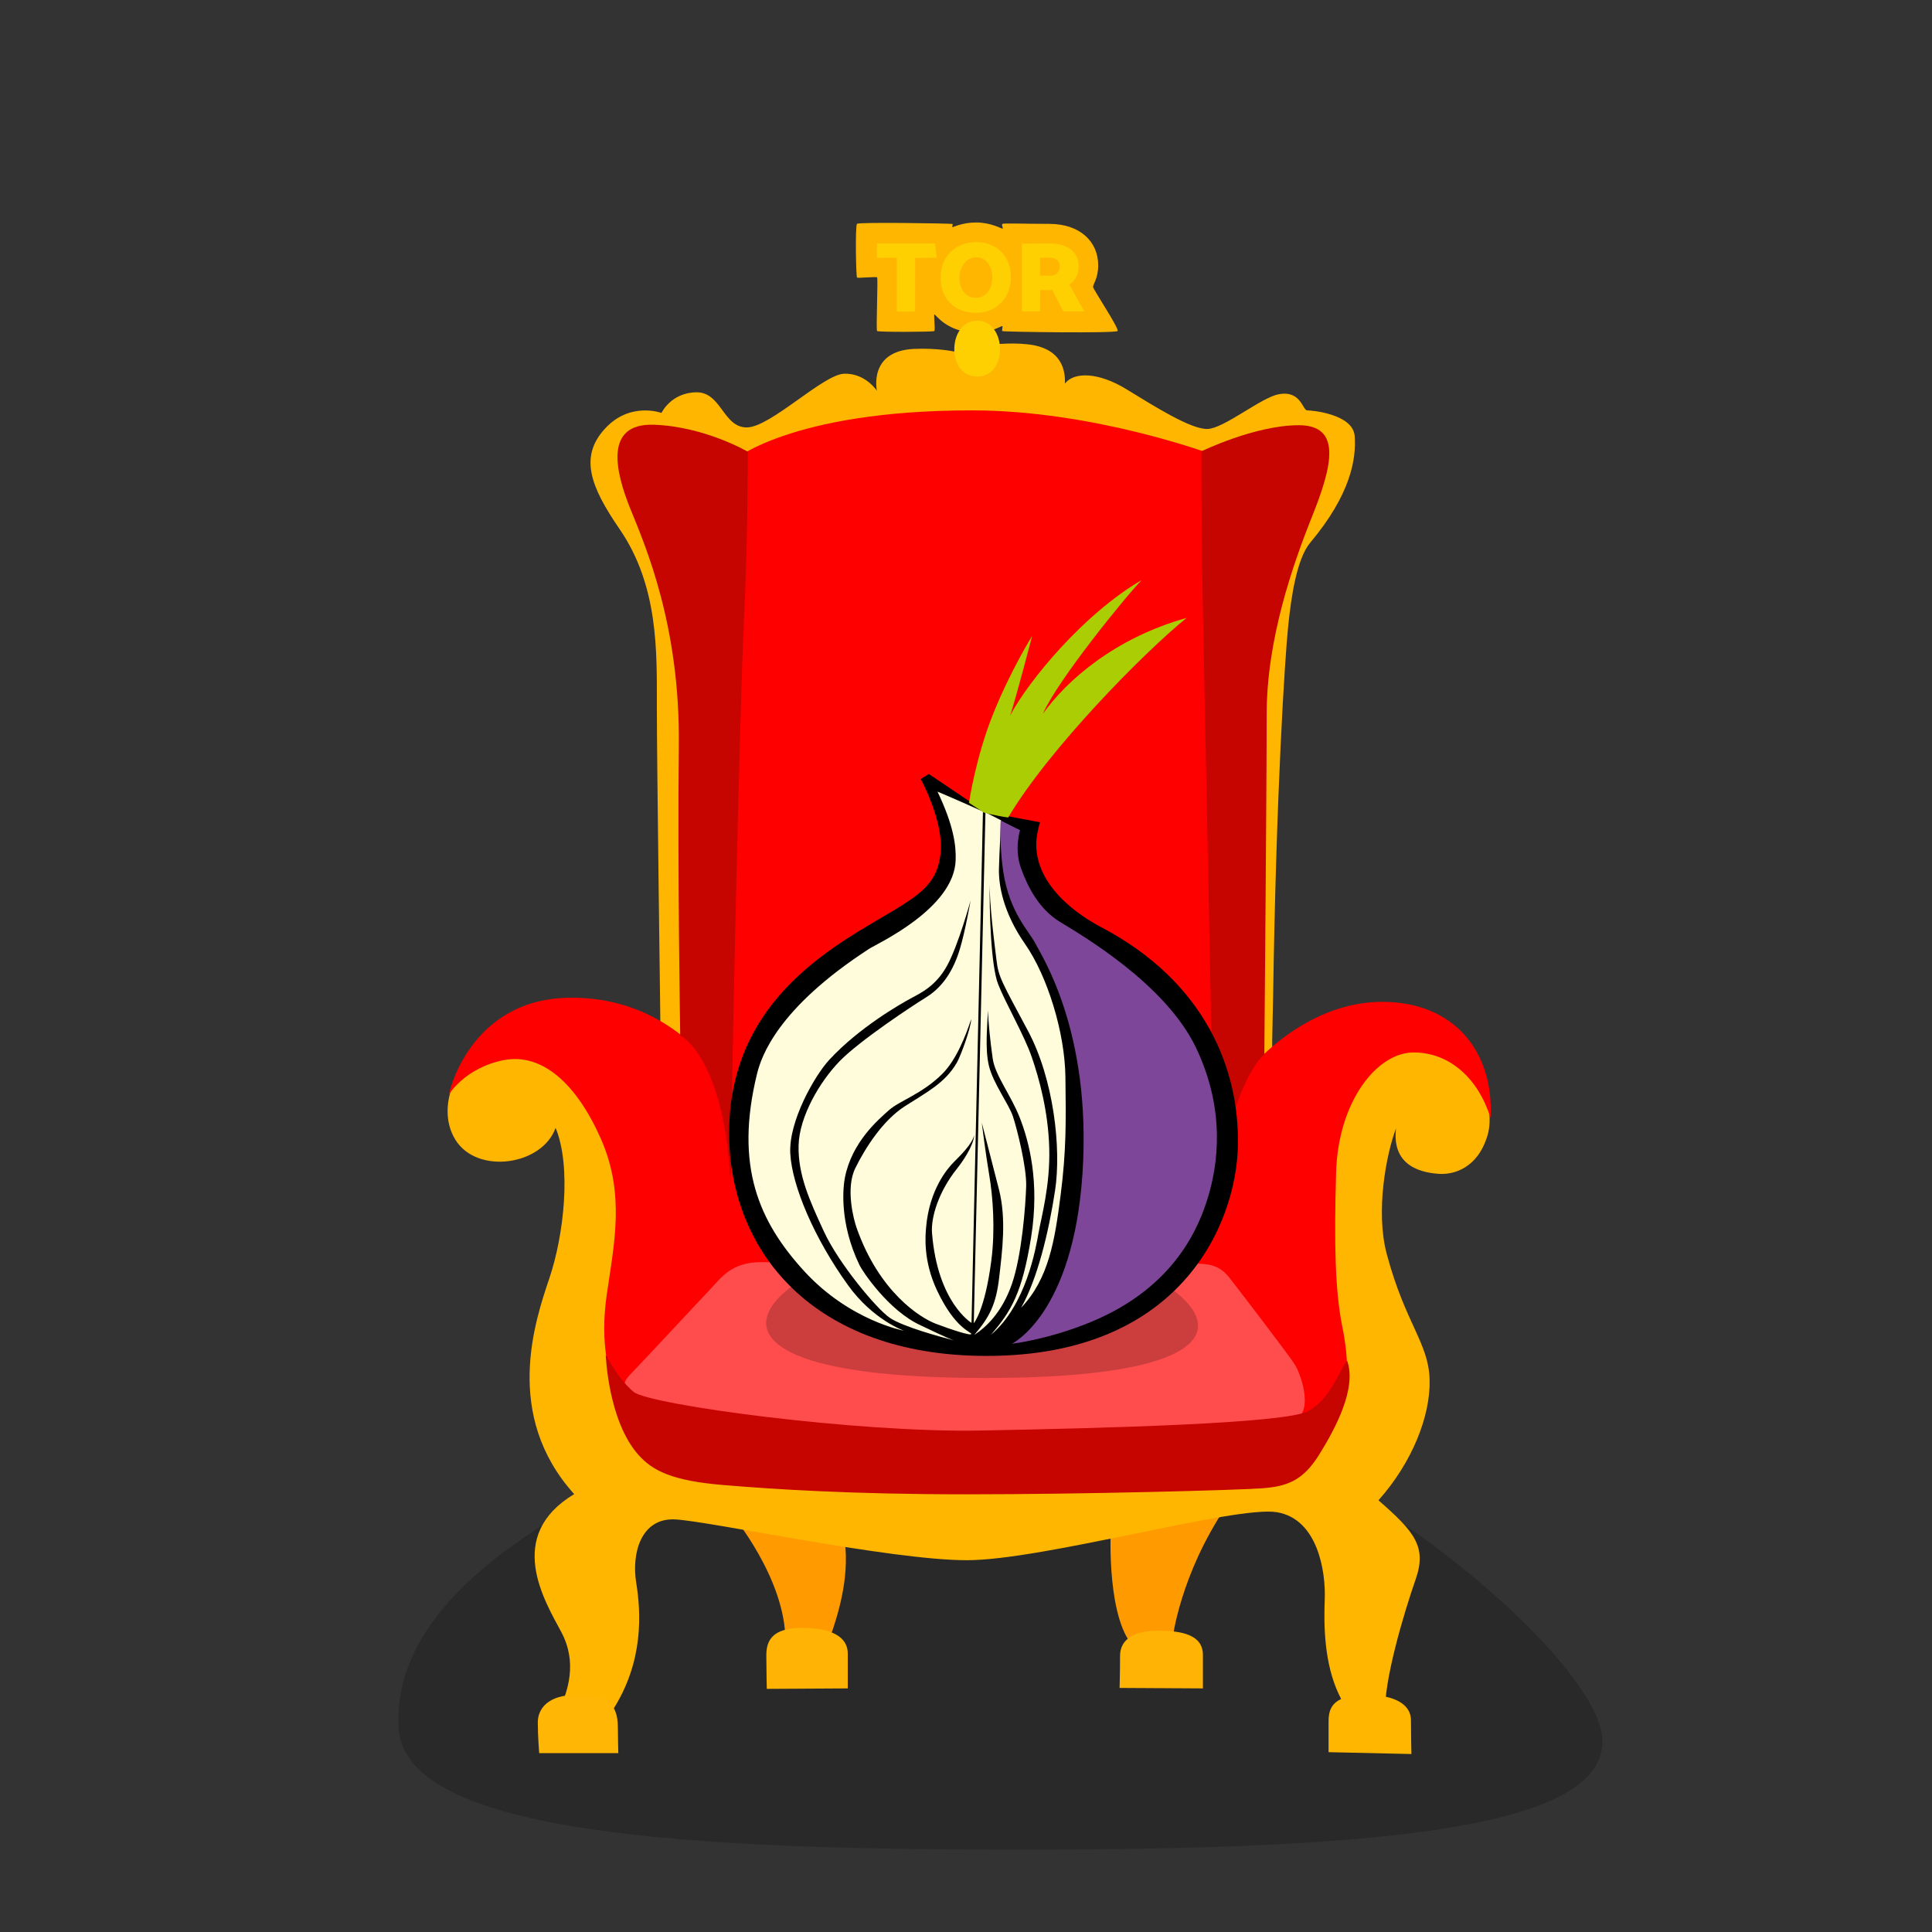 <svg xmlns="http://www.w3.org/2000/svg" xmlns:xlink="http://www.w3.org/1999/xlink" preserveAspectRatio="xMidYMid meet" width="4000" height="4000" viewBox="0 0 4000 4000" style="width:100%;height:100%"><rect x="0" y="0" width="4000" height="4000" fill="#333333" stroke="none"/><defs><animate attributeType="XML" attributeName="opacity" dur="10s" from="0" to="1" xlink:href="#time_group"/></defs><g id="_R_G"><g id="_R_G_L_3_G" opacity="0.2" transform=" translate(2000, 2000) translate(0, 0)"><path id="_R_G_L_3_G_D_0_P_0" fill="#000000" fill-opacity="1" fill-rule="nonzero" d=" M68.9 842.12 C627.92,842.12 1307.1,1411.59 1317.55,1599.67 C1328,1787.76 847.35,1829.55 110.7,1829.55 C-563.77,1829.55 -1160.78,1798.77 -1174.53,1578.78 C-1205.88,1077.23 11.43,826.45 11.43,826.45 "/></g><g id="_R_G_L_2_G" transform=" translate(2000, 2000) translate(0, 0)"><path id="_R_G_L_2_G_D_0_P_0" fill="#ff9b00" fill-opacity="1" fill-rule="nonzero" d=" M-93.48 1058.17 C-228.39,1067.8 -485.68,1134.29 -485.68,1134.29 C-485.68,1134.29 -372.93,1268.24 -373.9,1398.33 C-320.9,1423.38 -291.02,1421.46 -274.64,1370.39 C-258.26,1319.31 -237.06,1241.26 -256.33,1160.31 C-12.53,1167.06 299.69,1168.98 299.69,1168.98 C299.69,1168.98 290.05,1360.75 352.69,1414.71 C425.92,1416.64 427.85,1391.58 427.85,1391.58 C427.85,1391.58 443.27,1260.53 538.67,1118.88 C291.98,1048.53 41.43,1048.53 -93.48,1058.17z "/><path id="_R_G_L_2_G_D_1_P_0" fill="#ffb405" fill-opacity="1" fill-rule="nonzero" d=" M-339.2 1370.39 C-400.88,1370.39 -413.4,1396.4 -413.4,1427.24 C-413.4,1458.08 -412.44,1496.62 -412.44,1496.62 C-412.44,1496.62 -244.77,1495.66 -244.77,1495.66 C-244.77,1495.66 -244.77,1457.11 -244.77,1423.38 C-244.77,1389.66 -277.53,1370.39 -339.2,1370.39z "/><path id="_R_G_L_2_G_D_2_P_0" fill="#ffb405" fill-opacity="1" fill-rule="nonzero" d=" M397.98 1376.17 C348.83,1376.17 318.96,1393.51 318.96,1428.2 C318.96,1462.89 318,1494.69 318,1494.69 C318,1494.69 490.49,1495.66 490.49,1495.66 C490.49,1495.66 490.49,1467.71 490.49,1426.28 C490.49,1384.84 447.12,1376.17 397.98,1376.17z "/><path id="_R_G_L_2_G_D_3_P_0" fill="#ffb601" fill-opacity="1" fill-rule="nonzero" d=" M126.73 -1287.25 C54,-1294.74 -25.14,-1272.28 -25.14,-1272.28 C-25.14,-1272.28 -59.36,-1279.77 -107.49,-1277.63 C-202.73,-1273.4 -184.49,-1191 -184.49,-1191 C-184.49,-1191 -208.02,-1227.36 -251.86,-1226.29 C-295.71,-1225.23 -404.8,-1115.07 -453.99,-1115.07 C-503.19,-1115.07 -506.4,-1188.86 -558.8,-1187.79 C-611.21,-1186.73 -630.46,-1145.02 -630.46,-1145.02 C-630.46,-1145.02 -695.69,-1169.61 -748.1,-1111.86 C-800.5,-1054.11 -778.04,-993.15 -717.08,-904.38 C-636.07,-786.42 -640.08,-648.78 -640.08,-538.63 C-640.08,-428.47 -632.6,131.93 -632.6,131.93 C-632.6,131.93 -840.07,90.22 -944.88,131.93 C-1049.69,173.64 -1102.09,287 -1057.17,359.72 C-1012.26,432.45 -877.5,413.2 -849.7,335.13 C-816.54,415.34 -832.59,557.57 -862.53,646.34 C-892.48,735.11 -958.78,929.75 -811.2,1093.38 C-955.57,1180 -872.16,1314.76 -837.93,1378.92 C-803.71,1443.09 -825.1,1501.91 -841.14,1538.27 C-832.58,1578.91 -807.99,1577.84 -732.06,1541.48 C-665.75,1438.81 -673.24,1336.14 -682.86,1276.25 C-692.49,1216.36 -673.24,1142.57 -602.65,1145.78 C-532.07,1148.99 -156.68,1230.27 1.6,1230.27 C159.88,1230.27 557.72,1116.9 643.28,1130.81 C728.83,1144.71 744.88,1254.87 742.74,1310.48 C740.6,1366.09 741.67,1443.09 771.61,1507.26 C801.56,1571.43 837.92,1591.75 867.86,1550.04 C863.59,1482.66 907.44,1337.21 930.96,1269.84 C954.49,1202.46 928.82,1171.45 853.96,1106.21 C923.48,1028.14 961.98,931.89 959.84,855.95 C957.7,780.02 909.57,740.45 871.07,596.08 C847.55,507.85 870,389.67 890.32,336.19 C880.7,417.47 948.07,428.17 979.09,430.31 C1010.1,432.45 1059.3,418.54 1079.62,351.17 C1099.94,283.79 1048.6,175.77 971.6,153.32 C894.6,130.86 642.21,206.79 636.86,199.3 C631.51,191.82 634.85,129.79 635.79,66.69 C642.21,-363.24 660.39,-637.02 666.8,-701.19 C673.22,-765.35 684.99,-843.43 712.79,-876.58 C797.55,-977.64 807.97,-1050.9 804.77,-1096.89 C801.56,-1142.88 716,-1150.36 706.38,-1150.36 C696.75,-1150.36 693.54,-1193.14 646.49,-1183.52 C609.75,-1176 534.19,-1112.93 499.97,-1111.86 C465.75,-1110.79 389.81,-1158.92 332.06,-1194.21 C274.31,-1229.5 224.05,-1230.57 204.8,-1205.97 C205.86,-1231.64 199.45,-1279.77 126.73,-1287.25z "/><path id="_R_G_L_2_G_D_4_P_0" fill="#ffb604" fill-opacity="1" fill-rule="nonzero" d=" M-807.53 1509.15 C-864.39,1509.15 -886.55,1537.09 -886.55,1566 C-886.55,1594.91 -883.66,1629.6 -883.66,1629.6 C-883.66,1629.6 -719.84,1629.6 -719.84,1629.6 C-719.84,1629.6 -720.8,1593.95 -720.8,1575.64 C-720.8,1521.68 -750.68,1509.15 -807.53,1509.15z "/><path id="_R_G_L_2_G_D_5_P_0" fill="#ffb601" fill-opacity="1" fill-rule="nonzero" d=" M828.72 1509.15 C764.16,1509.15 750.67,1532.28 750.67,1563.11 C750.67,1593.95 750.67,1627.68 750.67,1627.68 C750.67,1627.68 922.2,1631.53 922.2,1631.53 C922.2,1631.53 921.23,1590.09 921.23,1561.19 C921.23,1532.28 893.29,1509.15 828.72,1509.15z "/><path id="_R_G_L_2_G_D_6_P_0" fill="#fe0000" fill-opacity="1" fill-rule="nonzero" d=" M12.29 -1150.36 C-367.37,-1150.36 -485.01,-1044.49 -485.01,-1044.49 C-485.01,-1044.49 -569.5,43.16 -569.5,159.73 C-593.02,140.48 -673.24,65.62 -816.54,65.62 C-1029.37,65.62 -1071.08,266.68 -1071.08,266.68 C-1071.08,266.68 -1037.92,211.07 -957.71,195.03 C-877.5,178.98 -805.85,244.22 -755.58,358.65 C-705.32,473.09 -728.85,576.82 -743.82,680.56 C-758.79,784.3 -738.47,849.54 -720.29,901.94 C-702.11,954.35 464.68,974.67 464.68,974.67 C464.68,974.67 652.9,997.12 776.96,897.66 C790.86,874.14 794.07,820.66 779.1,746.87 C764.13,673.08 761.99,573.62 766.27,427.1 C770.54,280.58 850.75,178.98 926.69,178.98 C1002.62,178.98 1061.44,234.6 1086.04,314.81 C1093.52,177.91 1011.17,74.18 861.45,74.18 C711.72,74.18 605.85,193.96 605.85,193.96 C605.85,193.96 543.82,-52.02 543.82,-52.02 C543.82,-52.02 508.52,-1059.46 508.52,-1059.46 C508.52,-1059.46 265.76,-1150.36 12.29,-1150.36z "/><path id="_R_G_L_2_G_D_7_P_0" fill="#ff4d4d" fill-opacity="1" fill-rule="nonzero" d=" M-425.12 613.19 C-487.15,613.19 -508.54,647.41 -532.07,672.01 C-555.59,696.6 -665.75,815.31 -696.76,847.4 C-727.78,879.48 -693.55,911.57 -573.77,953.28 C-453.99,994.98 -158.82,984.29 32.61,981.08 C224.05,977.87 606.92,953.28 666.81,944.72 C726.7,936.16 693.54,845.26 680.71,824.94 C667.87,804.62 565.21,670.94 547.03,647.41 C528.84,623.88 510.66,616.39 478.58,616.39 C446.5,616.39 -363.09,613.19 -425.12,613.19z "/><path id="_R_G_L_2_G_D_8_P_0" fill="#c60400" fill-opacity="1" fill-rule="nonzero" d=" M-645.64 -1120.61 C-750.68,-1124.47 -725.62,-1022.32 -694.79,-946.2 C-663.95,-870.07 -591.68,-705.29 -594.57,-455.7 C-597.46,-206.12 -591.68,143.68 -591.68,143.68 C-591.68,143.68 -498.2,188 -487.15,459.18 C-487.15,299.79 -468.49,-536.35 -459.8,-715.14 C-451.11,-893.94 -451.94,-1064.88 -451.94,-1064.88 C-451.94,-1064.88 -540.6,-1116.76 -645.64,-1120.61z "/><path id="_R_G_L_2_G_D_9_P_0" fill="#c60400" fill-opacity="1" fill-rule="nonzero" d=" M689 -1119.65 C598.41,-1119.65 487.6,-1065.69 487.6,-1065.69 C487.6,-1065.69 487.6,-950.05 488.56,-850.8 C489.52,-751.54 514.58,412.53 514.58,516.6 C543.49,237.15 617.69,183.19 617.69,183.19 C617.69,183.19 622.5,-366.09 622.5,-521.23 C622.5,-676.38 676.47,-830.56 716.94,-931.74 C757.41,-1032.92 779.58,-1119.65 689,-1119.65z "/><path id="_R_G_L_2_G_D_10_P_0" fill="#c60400" fill-opacity="1" fill-rule="nonzero" d=" M-745.86 804.73 C-745.86,804.73 -741.4,940.79 -678.4,1011.91 C-648.53,1045.64 -607.1,1065.88 -503.02,1074.55 C-398.95,1083.22 -238.99,1093.82 1.92,1093.82 C242.83,1093.82 564.69,1085.15 613.83,1081.29 C662.98,1077.44 696.7,1066.84 730.43,1012.88 C764.16,958.91 809.45,875.08 789.21,817.26 C771.87,838.46 755.49,895.31 709.23,921.33 C662.98,947.35 284.27,956.99 29.87,961.8 C-224.53,966.62 -655.28,908.8 -688.04,881.82 C-720.8,854.84 -745.86,804.73 -745.86,804.73z "/><path id="_R_G_L_2_G_D_11_P_0" fill="#ffb601" fill-opacity="1" fill-rule="nonzero" d=" M21.19 -1539.36 C-9.44,-1539.36 -26.44,-1528.98 -28.06,-1529.86 C-29.69,-1530.73 -25.94,-1535.36 -28.44,-1536.36 C-30.94,-1537.36 -221.82,-1540.48 -225.69,-1536.61 C-229.57,-1532.73 -227.82,-1426.61 -225.57,-1425.23 C-223.32,-1423.86 -186.32,-1427.61 -184.07,-1425.73 C-181.82,-1423.86 -186.57,-1316.85 -184.07,-1314.6 C-181.57,-1312.35 -68.31,-1312.48 -65.69,-1314.6 C-63.06,-1316.73 -67.44,-1348.98 -65.31,-1349.1 C-63.19,-1349.23 -38.56,-1311.35 20.69,-1311.35 C51.31,-1311.35 73.19,-1325.35 75.07,-1324.85 C76.94,-1324.35 73.57,-1316.1 75.32,-1314.48 C77.07,-1312.85 310.49,-1309.51 313.87,-1314.75 C317.25,-1320 263.68,-1400.39 263.09,-1405.7 C262.5,-1411 273.7,-1423.16 273.7,-1450.76 C273.7,-1499.74 235.99,-1536.48 172.44,-1536.48 C124.44,-1536.48 78.13,-1538.22 75.44,-1536.48 C72.75,-1534.75 77.82,-1526.86 75.57,-1526.61 C73.32,-1526.36 51.81,-1539.36 21.19,-1539.36z "/><path id="_R_G_L_2_G_D_12_P_0" fill="#ffd001" fill-opacity="1" fill-rule="nonzero" d=" M-64.19 -1495.86 C-64.19,-1495.86 -184.57,-1495.86 -184.57,-1495.86 C-184.57,-1495.86 -184.57,-1466.23 -184.57,-1466.23 C-184.57,-1466.23 -143.32,-1466.36 -143.32,-1466.36 C-143.32,-1466.36 -143.19,-1354.85 -143.19,-1354.85 C-143.19,-1354.85 -105.44,-1354.98 -105.44,-1354.98 C-105.44,-1354.98 -105.32,-1466.11 -105.32,-1466.11 C-105.32,-1466.11 -60.56,-1466.36 -60.56,-1466.36 C-60.56,-1466.36 -64.19,-1495.86 -64.19,-1495.86z "/><path id="_R_G_L_2_G_D_13_P_0" fill="#ffd001" fill-opacity="1" fill-rule="nonzero" d=" M21.44 -1498.73 C-19.06,-1498.73 -52.44,-1471.98 -52.44,-1425.36 C-52.44,-1378.73 -21.06,-1352.35 20.56,-1352.35 C62.19,-1352.35 92.94,-1381.98 92.94,-1426.48 C92.94,-1470.98 61.94,-1498.73 21.44,-1498.73z "/><path id="_R_G_L_2_G_D_14_P_0" fill="#ffb601" fill-opacity="1" fill-rule="nonzero" d=" M21.56 -1467.36 C0.56,-1467.36 -13.69,-1447.36 -13.69,-1425.11 C-13.69,-1402.86 -2.31,-1383.48 20.81,-1383.48 C43.94,-1383.48 54.56,-1405.23 54.56,-1426.11 C54.56,-1446.98 42.56,-1467.36 21.56,-1467.36z "/><path id="_R_G_L_2_G_D_15_P_0" fill="#ffd001" fill-opacity="1" fill-rule="nonzero" d=" M172.94 -1495.98 C147.19,-1495.98 115.82,-1495.48 115.82,-1495.48 C115.82,-1495.48 115.82,-1355.35 115.82,-1355.35 C115.82,-1355.35 153.32,-1355.23 153.32,-1355.23 C153.32,-1355.23 153.57,-1399.48 153.57,-1399.48 C153.57,-1399.48 178.82,-1399.48 178.82,-1399.48 C178.82,-1399.48 201.44,-1355.23 201.44,-1355.23 C201.44,-1355.23 244.95,-1355.35 244.95,-1355.35 C244.95,-1355.35 213.94,-1410.73 213.94,-1410.73 C213.94,-1410.73 233.2,-1421.73 233.2,-1448.36 C233.2,-1486.61 198.69,-1495.98 172.94,-1495.98z "/><path id="_R_G_L_2_G_D_16_P_0" fill="#ffb601" fill-opacity="1" fill-rule="nonzero" d=" M173.07 -1466.61 C164.07,-1466.61 153.44,-1466.48 153.44,-1466.48 C153.44,-1466.48 153.32,-1429.48 153.32,-1429.48 C153.32,-1429.48 166.69,-1429.11 175.19,-1429.11 C183.69,-1429.11 194.07,-1434.48 194.07,-1448.61 C194.07,-1462.73 182.07,-1466.61 173.07,-1466.61z "/><path id="_R_G_L_2_G_D_17_P_0" fill="#ffd001" fill-opacity="1" fill-rule="nonzero" d=" M23.11 -1336 C-38.22,-1336 -41.78,-1220.44 23.11,-1220.44 C88,-1220.44 84.44,-1336 23.11,-1336z "/></g><g id="_R_G_L_1_G" opacity="0.2" transform=" translate(2000, 2000) translate(0, 0)"><path id="_R_G_L_1_G_D_0_P_0" fill="#000000" fill-opacity="1" fill-rule="nonzero" d=" M22 553 C-332,553 -758,853 40,853 C838,853 376,553 22,553z "/></g><g id="_R_G_L_0_G" transform=" translate(2000, 2000) translate(0, 0)"><path id="_R_G_L_0_G_D_0_P_0" fill="#000000" fill-opacity="1" fill-rule="nonzero" d=" M-77.09 -397.63 C-77.09,-397.63 -93.79,-387.03 -93.79,-387.03 C-93.79,-387.03 -50.62,-308.71 -52.06,-244.73 C-53.51,-180.74 -88.52,-154.38 -126.79,-129.36 C-230.88,-61.29 -483.67,42.3 -490.26,334.08 C-495.87,582.07 -325.11,799.19 22.65,807.04 C445.84,816.6 559.41,531.01 562.97,373.3 C566.53,215.58 496.82,33.91 280.25,-80.18 C261.57,-90.02 143.13,-152.26 145.45,-254.9 C145.86,-273.18 153.2,-297.58 153.2,-297.58 C153.2,-297.58 39.76,-318.95 39.76,-318.95 C39.76,-318.95 -77.09,-397.63 -77.09,-397.63z "/><path id="_R_G_L_0_G_D_1_P_0" fill="#fffcdb" fill-opacity="1" fill-rule="nonzero" d=" M-58.97 -361.02 C-25.05,-289.71 -20.44,-248.84 -21.42,-219.08 C-24.73,-118.82 -183.61,-46.56 -200.63,-35.52 C-390.49,87.7 -423.91,187.47 -432.76,223.66 C-479.39,414.4 -428.69,529.46 -334.85,631.92 C-241.01,734.37 -128.47,755.1 -128.47,755.1 C-128.47,755.1 -192.38,732.95 -244.33,660.79 C-314.23,563.69 -359.84,456.14 -363.78,388.81 C-367.72,321.49 -312.81,226.3 -282.93,194.06 C-220.67,126.87 -135.62,78.62 -113.85,66.82 C-92.09,55.03 -62.08,41.03 -38.94,-1.11 C-15.81,-43.24 9.48,-135.5 9.48,-135.5 C9.48,-135.5 -1.51,-71.93 -12.94,-34.31 C-30.28,22.78 -58.53,50.33 -84.49,66.12 C-110.44,81.92 -219.94,154.4 -261.14,196.58 C-302.33,238.77 -345.26,311.48 -346.62,371.81 C-347.98,432.14 -324.1,485.2 -293.7,550.69 C-263.3,616.18 -185.19,709.66 -157.91,728.3 C-130.64,746.95 -51.42,768.33 -24.4,775.22 C-36.61,771.8 -84.62,748.13 -93.47,744.13 C-160.98,713.6 -215.02,630.59 -220.01,620.29 C-263.71,530.2 -254.12,455.33 -250.64,437.74 C-236.19,364.64 -181.84,318.31 -159.44,298.43 C-137.04,278.56 -91.28,265.22 -49.31,223.58 C-19.81,194.3 -0.2,143.16 10.74,109.96 C10.32,128.51 -11.04,186.4 -19,200.22 C-43.2,242.27 -81.68,261.5 -126.8,290.51 C-171.92,319.53 -208.3,376.04 -229.15,418.47 C-250,460.91 -232.14,526.11 -226.49,542.18 C-179.57,675.46 -94.68,728.42 -62.56,740.65 C-30.43,752.87 10.03,766.06 10.91,761.9 C11.79,757.74 -22.31,751.75 -59.96,671.72 C-89.05,609.88 -84.09,558.27 -82.61,541.08 C-75.88,462.85 -38.58,419.53 -25.48,406.24 C-12.37,392.95 11.92,369.98 17.07,350.24 C14.98,373.45 -6.83,404.71 -19.36,420.48 C-57.09,468 -72.92,520.85 -70.33,553.12 C-58.76,697.3 11.43,738.92 11.43,738.92 C11.43,738.92 35.08,-319.85 35.08,-319.85 C35.08,-319.85 -19.63,-344.46 -58.97,-361.02z "/><path id="_R_G_L_0_G_D_2_P_0" fill="#fffcdb" fill-opacity="1" fill-rule="nonzero" d=" M40.27 -318.16 C40.27,-318.16 16.12,739.55 16.12,739.55 C16.12,739.55 39.03,713.6 52.42,609.98 C60.79,545.16 55.71,477.47 48.06,432.5 C40.42,387.53 32.59,324.05 32.59,324.05 C32.59,324.05 56.15,415.03 68.28,462.82 C83.91,524.39 74.97,589.89 68.64,645.29 C62.31,700.69 48.27,727.55 17.29,763.58 C40.32,748.87 74.16,718.28 94.91,658.72 C115.67,599.17 123.39,495.42 124.58,456.03 C125.76,416.64 105.48,336.44 97.09,311.17 C88.7,285.9 56.22,243.06 47.49,206.73 C38.75,170.39 44.61,122.45 45.31,91.71 C46.27,115.32 50.12,156.32 55.29,191.67 C60.47,227.03 92.44,265.97 111.36,314.18 C130.27,362.39 153.15,447.12 134.73,561.97 C116.3,676.82 93.64,715.13 51.33,763.75 C124.67,702.99 144.98,582.17 150.16,552.76 C155.99,519.75 174.48,454.47 172.35,377.07 C170.21,299.68 151.13,232.06 136,188.12 C120.87,144.18 82.36,77.61 66.82,38.44 C51.28,-0.73 48.41,-111.89 48.79,-181.46 C47.85,-126.83 60,-39.41 63.17,-11.81 C67.17,22.92 74.97,34.44 128.26,134.19 C181.55,233.94 197.72,377.35 184.4,464.84 C171.08,552.34 147.72,647.97 114.12,707.53 C171.62,647.31 183.87,567.56 195.82,474.96 C207.76,382.35 207.03,322.31 205.84,229.71 C204.64,137.11 168.49,20.76 122.42,-45.34 C76.36,-111.44 67.46,-168.34 68.19,-200.99 C68.93,-233.64 72.81,-301.48 72.81,-301.48 C72.81,-301.48 40.27,-318.16 40.27,-318.16z "/><path id="_R_G_L_0_G_D_3_P_0" fill="#7d4698" fill-opacity="1" fill-rule="nonzero" d=" M71.88 -301.37 C69.79,-281.19 71.52,-230.19 77.58,-192.6 C91.03,-109.11 130.7,-72.23 143.85,-46.25 C157,-20.28 260.35,136.74 241.21,428.95 C222.07,721.17 94.89,782.17 94.89,782.17 C94.89,782.17 171.54,773.39 260.58,736.2 C434.02,663.76 483.22,538.39 501.66,476.6 C520.1,414.8 539.3,300.61 475.81,168.36 C412.32,36.11 237.49,-65.02 194.37,-91.44 C151.25,-117.86 127.81,-163.41 113.7,-202.88 C99.58,-242.35 111.88,-281.22 111.88,-281.22 C111.88,-281.22 87.35,-293.19 71.88,-301.37z "/><path id="_R_G_L_0_G_D_4_P_0" fill="#abcd03" fill-opacity="1" fill-rule="nonzero" d=" M363.75 -798.99 C244,-729.41 129.08,-590.18 91.2,-518.25 C100.79,-544.71 136.98,-683.38 136.98,-683.38 C136.98,-683.38 92.44,-612.06 56.21,-521.97 C19.98,-431.88 6.17,-337.83 6.17,-337.83 C6.17,-337.83 36.88,-317.66 36.88,-317.66 C36.88,-317.66 61.4,-311.04 87.3,-307.43 C171.45,-449.24 368.16,-649.12 456.78,-720.7 C306.92,-678.64 207.96,-590.4 159.24,-522.24 C188.03,-589.55 331.86,-766.81 363.75,-798.99z "/></g></g><g id="time_group"/></svg>